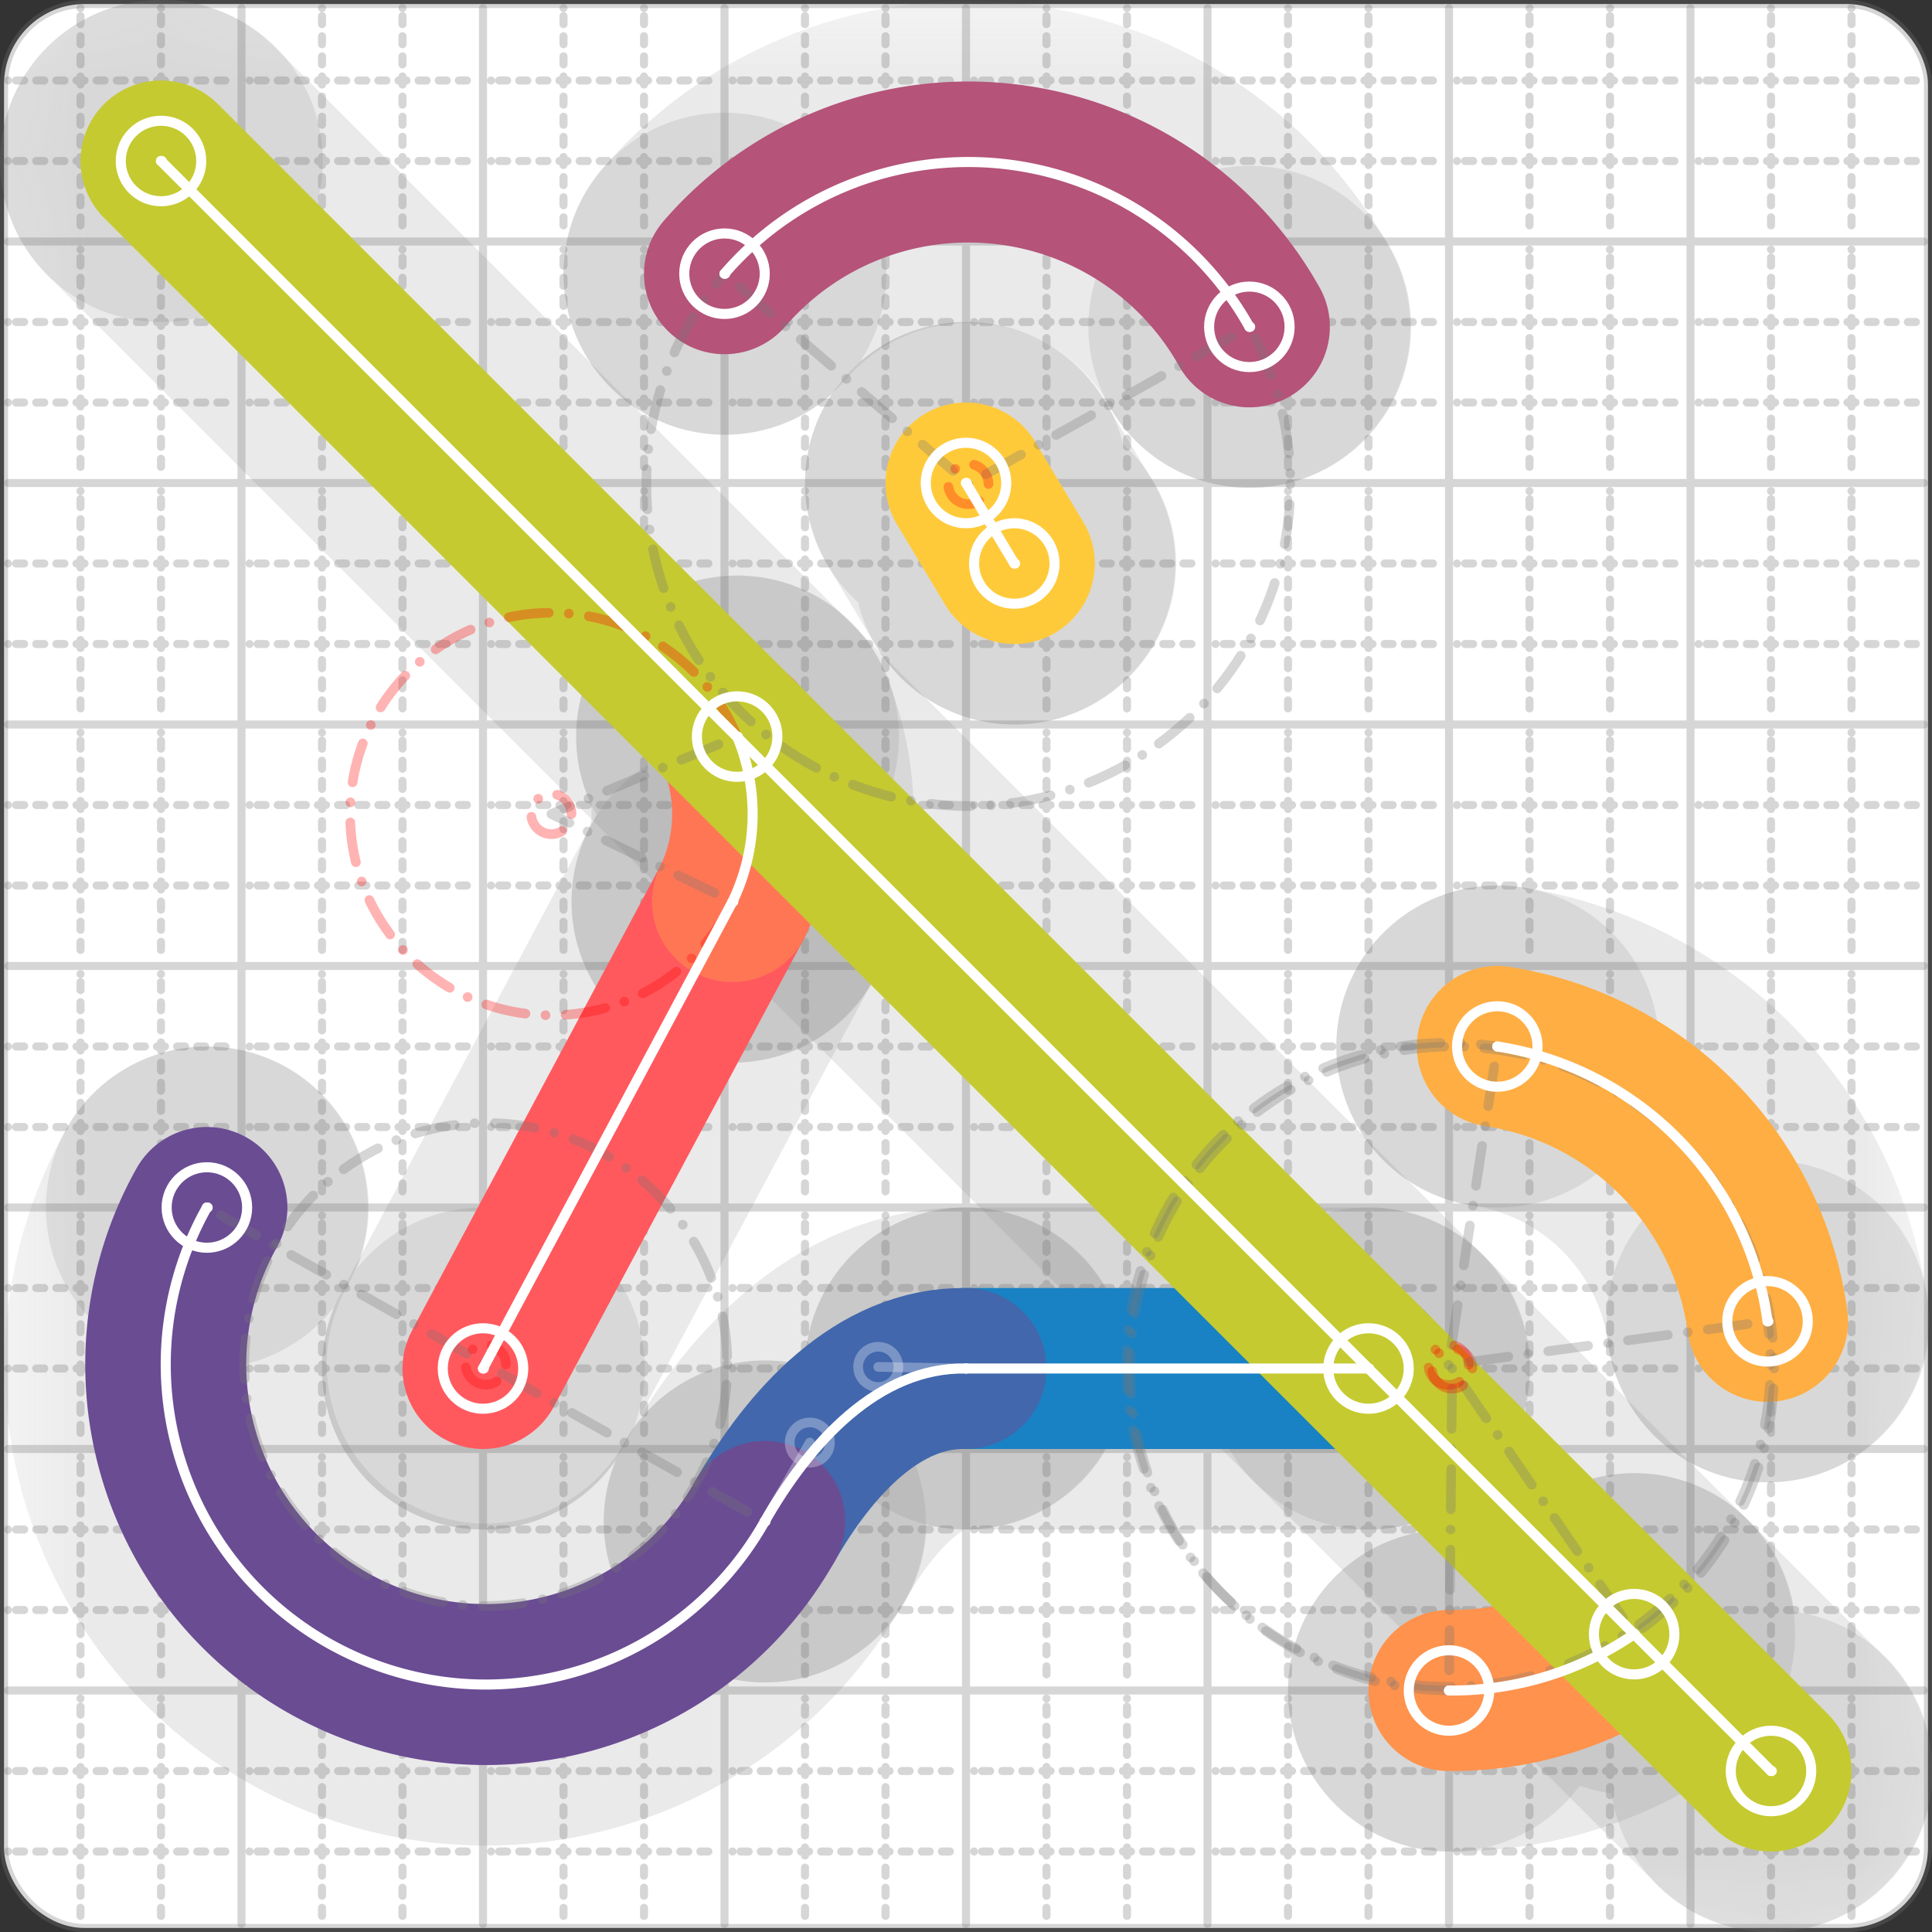 <svg xmlns="http://www.w3.org/2000/svg" width="24" height="24" viewBox="0 0 24 24" fill="none" stroke="currentColor" stroke-width="2" stroke-linecap="round" stroke-linejoin="round"><rect x="0" y="0" width="24" height="24" fill="#333333" stroke="none"/><style>
  @media screen and (prefers-color-scheme: light) {
    .svg-preview-grid-rect { fill: none }
  }
  @media screen and (prefers-color-scheme: dark) {
    .svg-preview-grid-rect { fill: none }
    .svg
    .svg-preview-grid-group,
    .svg-preview-radii-group,
    .svg-preview-shadow-mask-group,
    .svg-preview-shadow-group {
      stroke: #fff;
    }
  }
</style><g class="svg-preview-grid-group" stroke-linecap="butt" stroke-width="0.1" stroke="#777" stroke-opacity="0.3"><rect class="svg-preview-grid-rect" width="23.9" height="23.9" x="0.05" y="0.05" rx="1" fill="#fff"></rect><path stroke-dasharray="0 0.1 0.1 0.15 0.1 0.15 0.1 0.15 0.1 0.15 0.1 0.15 0.1 0.15 0.1 0.15 0.1 0.15 0.1 0.15 0.1 0.15 0.1 0.15 0 0.15" stroke-width="0.1" d="M0.1 1h23.8M1 0.1v23.8M0.1 2h23.8M2 0.1v23.8M0.1 4h23.8M4 0.1v23.8M0.1 5h23.8M5 0.1v23.8M0.1 7h23.8M7 0.1v23.8M0.1 8h23.8M8 0.1v23.8M0.1 10h23.8M10 0.1v23.8M0.1 11h23.8M11 0.1v23.8M0.1 13h23.8M13 0.1v23.8M0.1 14h23.8M14 0.1v23.8M0.1 16h23.8M16 0.1v23.8M0.1 17h23.8M17 0.1v23.8M0.1 19h23.8M19 0.1v23.8M0.1 20h23.8M20 0.1v23.8M0.1 22h23.8M22 0.1v23.8M0.1 23h23.8M23 0.1v23.8"></path><path d="M0.1 3h23.8M3 0.1v23.8M0.1 6h23.8M6 0.1v23.8M0.1 9h23.8M9 0.1v23.8M0.1 12h23.8M12 0.1v23.8M0.1 15h23.8M15 0.1v23.8M0.1 18h23.8M18 0.1v23.8M0.1 21h23.8M21 0.1v23.8"></path></g><g class="svg-preview-shadow-mask-group" stroke-width="4" stroke="#777" stroke-opacity="0.15"><mask id="svg-preview-shadow-mask-0" maskUnits="userSpaceOnUse" stroke-opacity="1" stroke-width="4" stroke="#000"><rect x="0" y="0" width="24" height="24" fill="#fff" stroke="none" rx="1"></rect><path d="M17 17h.01M12 17h.01M9.5 18.9h.01M2.57 15h.01"></path></mask><mask id="svg-preview-shadow-mask-1" maskUnits="userSpaceOnUse" stroke-opacity="1" stroke-width="4" stroke="#000"><rect x="0" y="0" width="24" height="24" fill="#fff" stroke="none" rx="1"></rect><path d="M9 3.4h.01M15.52 4.06h.01"></path></mask><mask id="svg-preview-shadow-mask-2" maskUnits="userSpaceOnUse" stroke-opacity="1" stroke-width="4" stroke="#000"><rect x="0" y="0" width="24" height="24" fill="#fff" stroke="none" rx="1"></rect><path d="M6 17h.01M9.1 11.2h.01M9.157 9.15h.01"></path></mask><mask id="svg-preview-shadow-mask-3" maskUnits="userSpaceOnUse" stroke-opacity="1" stroke-width="4" stroke="#000"><rect x="0" y="0" width="24" height="24" fill="#fff" stroke="none" rx="1"></rect><path d="M20.3 20.3h.01M18 21h.01"></path></mask><mask id="svg-preview-shadow-mask-4" maskUnits="userSpaceOnUse" stroke-opacity="1" stroke-width="4" stroke="#000"><rect x="0" y="0" width="24" height="24" fill="#fff" stroke="none" rx="1"></rect><path d="M18.6 13h.01M21.957 16.414h.01"></path></mask><mask id="svg-preview-shadow-mask-5" maskUnits="userSpaceOnUse" stroke-opacity="1" stroke-width="4" stroke="#000"><rect x="0" y="0" width="24" height="24" fill="#fff" stroke="none" rx="1"></rect><path d="M12 6h.01M12.6 7h.01"></path></mask><mask id="svg-preview-shadow-mask-6" maskUnits="userSpaceOnUse" stroke-opacity="1" stroke-width="4" stroke="#000"><rect x="0" y="0" width="24" height="24" fill="#fff" stroke="none" rx="1"></rect><path d="M2 2h.01M22 22h.01"></path></mask></g><g class="svg-preview-shadow-group" stroke-width="4" stroke="#777" stroke-opacity="0.15"><path mask="url(#svg-preview-shadow-mask-0)" d="M 17 17 L 12 17"></path><path mask="url(#svg-preview-shadow-mask-0)" d="M 12 17 C10.91 16.98 10.06 17.92 9.5 18.9"></path><path mask="url(#svg-preview-shadow-mask-0)" d="M 9.5 18.9 A3 3 0 1 1 2.57 15"></path><path mask="url(#svg-preview-shadow-mask-1)" d="M 9 3.4 A4 4 0 0 1 15.52 4.06"></path><path mask="url(#svg-preview-shadow-mask-2)" d="M 6 17 L 9.1 11.2"></path><path mask="url(#svg-preview-shadow-mask-2)" d="M 9.1 11.2 A2.5 2.5 0 0 0 9.157 9.15"></path><path mask="url(#svg-preview-shadow-mask-3)" d="M 20.3 20.3 A4 4 0 0 1 18 21"></path><path mask="url(#svg-preview-shadow-mask-4)" d="M 18.6 13 A4 4 0 0 1 21.957 16.414"></path><path mask="url(#svg-preview-shadow-mask-5)" d="M 12 6 L 12.6 7"></path><path mask="url(#svg-preview-shadow-mask-6)" d="M 2 2 L 22 22"></path><path d="M17 17h.01M12 17h.01M9.5 18.9h.01M2.57 15h.01M9 3.4h.01M15.52 4.06h.01M6 17h.01M9.1 11.2h.01M9.157 9.15h.01M20.3 20.3h.01M18 21h.01M18.6 13h.01M21.957 16.414h.01M12 6h.01M12.6 7h.01M2 2h.01M22 22h.01"></path></g><g class="svg-preview-handles-group" stroke-width="0.12" stroke="#777" stroke-opacity="0.6"><path d="M12 17 10.91 16.98"></path><circle cy="16.98" cx="10.91" r="0.25"></circle><path d="M9.5 18.9 10.06 17.92"></path><circle cy="17.92" cx="10.06" r="0.25"></circle></g><g class="svg-preview-colored-path-group"><path d="M 17 17 L 12 17" stroke="#1982c4"></path><path d="M 12 17 C10.91 16.98 10.06 17.92 9.5 18.9" stroke="#4267AC"></path><path d="M 9.5 18.9 A3 3 0 1 1 2.57 15" stroke="#6a4c93"></path><path d="M 9 3.4 A4 4 0 0 1 15.52 4.06" stroke="#B55379"></path><path d="M 6 17 L 9.1 11.2" stroke="#FF595E"></path><path d="M 9.1 11.2 A2.5 2.5 0 0 0 9.157 9.15" stroke="#FF7655"></path><path d="M 20.3 20.3 A4 4 0 0 1 18 21" stroke="#ff924c"></path><path d="M 18.6 13 A4 4 0 0 1 21.957 16.414" stroke="#FFAE43"></path><path d="M 12 6 L 12.6 7" stroke="#ffca3a"></path><path d="M 2 2 L 22 22" stroke="#C5CA30"></path></g><g class="svg-preview-radii-group" stroke-width="0.12" stroke-dasharray="0 0.25 0.25" stroke="#777" stroke-opacity="0.3"><path d="M9.5 18.9 6.035 16.95 2.57 15"></path><circle cy="16.95" cx="6.035" r="0.25" stroke-dasharray="0" stroke="red"></circle><circle cy="16.95" cx="6.035" r="3"></circle><path d="M9 3.4 12.029 6.013 15.52 4.06"></path><circle cy="6.013" cx="12.029" r="0.25" stroke-dasharray="0" stroke="red"></circle><circle cy="6.013" cx="12.029" r="4"></circle><path d="M9.1 11.2 6.849 10.112 9.157 9.15"></path><circle cy="10.112" cx="6.849" r="0.25" stroke-dasharray="0" stroke="red"></circle><circle cy="10.112" cx="6.849" r="2.5" stroke="red"></circle><path d="M20.3 20.3 18.039 17 18 21"></path><circle cy="17" cx="18.039" r="0.25" stroke-dasharray="0" stroke="red"></circle><circle cy="17" cx="18.039" r="4"></circle><path d="M18.6 13 17.994 16.954 21.957 16.414"></path><circle cy="16.954" cx="17.994" r="0.25" stroke-dasharray="0" stroke="red"></circle><circle cy="16.954" cx="17.994" r="4"></circle></g><g class="svg-preview-control-path-marker-mask-group" stroke-width="1" stroke="#000"><mask id="svg-preview-control-path-marker-mask-0" maskUnits="userSpaceOnUse"><rect x="0" y="0" width="24" height="24" fill="#fff" stroke="none" rx="1"></rect><path d="M17 17h.01"></path><path d="M12 17h.01"></path></mask><mask id="svg-preview-control-path-marker-mask-1" maskUnits="userSpaceOnUse"><rect x="0" y="0" width="24" height="24" fill="#fff" stroke="none" rx="1"></rect><path d="M12 17h.01"></path><path d="M9.5 18.9h.01"></path></mask><mask id="svg-preview-control-path-marker-mask-2" maskUnits="userSpaceOnUse"><rect x="0" y="0" width="24" height="24" fill="#fff" stroke="none" rx="1"></rect><path d="M9.5 18.9h.01"></path><path d="M2.57 15h.01"></path></mask><mask id="svg-preview-control-path-marker-mask-3" maskUnits="userSpaceOnUse"><rect x="0" y="0" width="24" height="24" fill="#fff" stroke="none" rx="1"></rect><path d="M9 3.4h.01"></path><path d="M15.52 4.06h.01"></path></mask><mask id="svg-preview-control-path-marker-mask-4" maskUnits="userSpaceOnUse"><rect x="0" y="0" width="24" height="24" fill="#fff" stroke="none" rx="1"></rect><path d="M6 17h.01"></path><path d="M9.1 11.2h.01"></path></mask><mask id="svg-preview-control-path-marker-mask-5" maskUnits="userSpaceOnUse"><rect x="0" y="0" width="24" height="24" fill="#fff" stroke="none" rx="1"></rect><path d="M9.1 11.2h.01"></path><path d="M9.157 9.15h.01"></path></mask><mask id="svg-preview-control-path-marker-mask-6" maskUnits="userSpaceOnUse"><rect x="0" y="0" width="24" height="24" fill="#fff" stroke="none" rx="1"></rect><path d="M20.3 20.3h.01"></path><path d="M18 21h.01"></path></mask><mask id="svg-preview-control-path-marker-mask-7" maskUnits="userSpaceOnUse"><rect x="0" y="0" width="24" height="24" fill="#fff" stroke="none" rx="1"></rect><path d="M18.6 13h.01"></path><path d="M21.957 16.414h.01"></path></mask><mask id="svg-preview-control-path-marker-mask-8" maskUnits="userSpaceOnUse"><rect x="0" y="0" width="24" height="24" fill="#fff" stroke="none" rx="1"></rect><path d="M12 6h.01"></path><path d="M12.6 7h.01"></path></mask><mask id="svg-preview-control-path-marker-mask-9" maskUnits="userSpaceOnUse"><rect x="0" y="0" width="24" height="24" fill="#fff" stroke="none" rx="1"></rect><path d="M2 2h.01"></path><path d="M22 22h.01"></path></mask></g><g class="svg-preview-control-path-group" stroke="#fff" stroke-width="0.125"><path mask="url(#svg-preview-control-path-marker-mask-0)" d="M 17 17 L 12 17"></path><path mask="url(#svg-preview-control-path-marker-mask-1)" d="M 12 17 C10.91 16.98 10.06 17.92 9.5 18.9"></path><path mask="url(#svg-preview-control-path-marker-mask-2)" d="M 9.5 18.9 A3 3 0 1 1 2.57 15"></path><path mask="url(#svg-preview-control-path-marker-mask-3)" d="M 9 3.4 A4 4 0 0 1 15.52 4.06"></path><path mask="url(#svg-preview-control-path-marker-mask-4)" d="M 6 17 L 9.1 11.2"></path><path mask="url(#svg-preview-control-path-marker-mask-5)" d="M 9.1 11.2 A2.5 2.5 0 0 0 9.157 9.15"></path><path mask="url(#svg-preview-control-path-marker-mask-6)" d="M 20.3 20.3 A4 4 0 0 1 18 21"></path><path mask="url(#svg-preview-control-path-marker-mask-7)" d="M 18.6 13 A4 4 0 0 1 21.957 16.414"></path><path mask="url(#svg-preview-control-path-marker-mask-8)" d="M 12 6 L 12.6 7"></path><path mask="url(#svg-preview-control-path-marker-mask-9)" d="M 2 2 L 22 22"></path></g><g class="svg-preview-control-path-marker-group" stroke="#fff" stroke-width="0.125"><path d="M17 17h.01M12 17h.01M12 17h.01M9.5 18.9h.01M9.5 18.9h.01M2.57 15h.01M9 3.4h.01M15.52 4.06h.01M6 17h.01M9.1 11.2h.01M9.1 11.2h.01M9.157 9.15h.01M20.3 20.3h.01M18 21h.01M18.6 13h.01M21.957 16.414h.01M12 6h.01M12.6 7h.01M2 2h.01M22 22h.01"></path><circle cx="17" cy="17" r="0.5"></circle><circle cx="2.57" cy="15" r="0.5"></circle><circle cx="9" cy="3.4" r="0.5"></circle><circle cx="15.52" cy="4.06" r="0.5"></circle><circle cx="6" cy="17" r="0.5"></circle><circle cx="9.157" cy="9.15" r="0.5"></circle><circle cx="20.3" cy="20.3" r="0.5"></circle><circle cx="18" cy="21" r="0.5"></circle><circle cx="18.6" cy="13" r="0.5"></circle><circle cx="21.957" cy="16.414" r="0.5"></circle><circle cx="12" cy="6" r="0.5"></circle><circle cx="12.6" cy="7" r="0.5"></circle><circle cx="2" cy="2" r="0.5"></circle><circle cx="22" cy="22" r="0.5"></circle></g><g class="svg-preview-handles-group" stroke-width="0.12" stroke="#FFF" stroke-opacity="0.3"><path d="M12 17 10.91 16.98"></path><circle cy="16.98" cx="10.91" r="0.25"></circle><path d="M9.5 18.9 10.06 17.92"></path><circle cy="17.92" cx="10.06" r="0.25"></circle></g></svg>